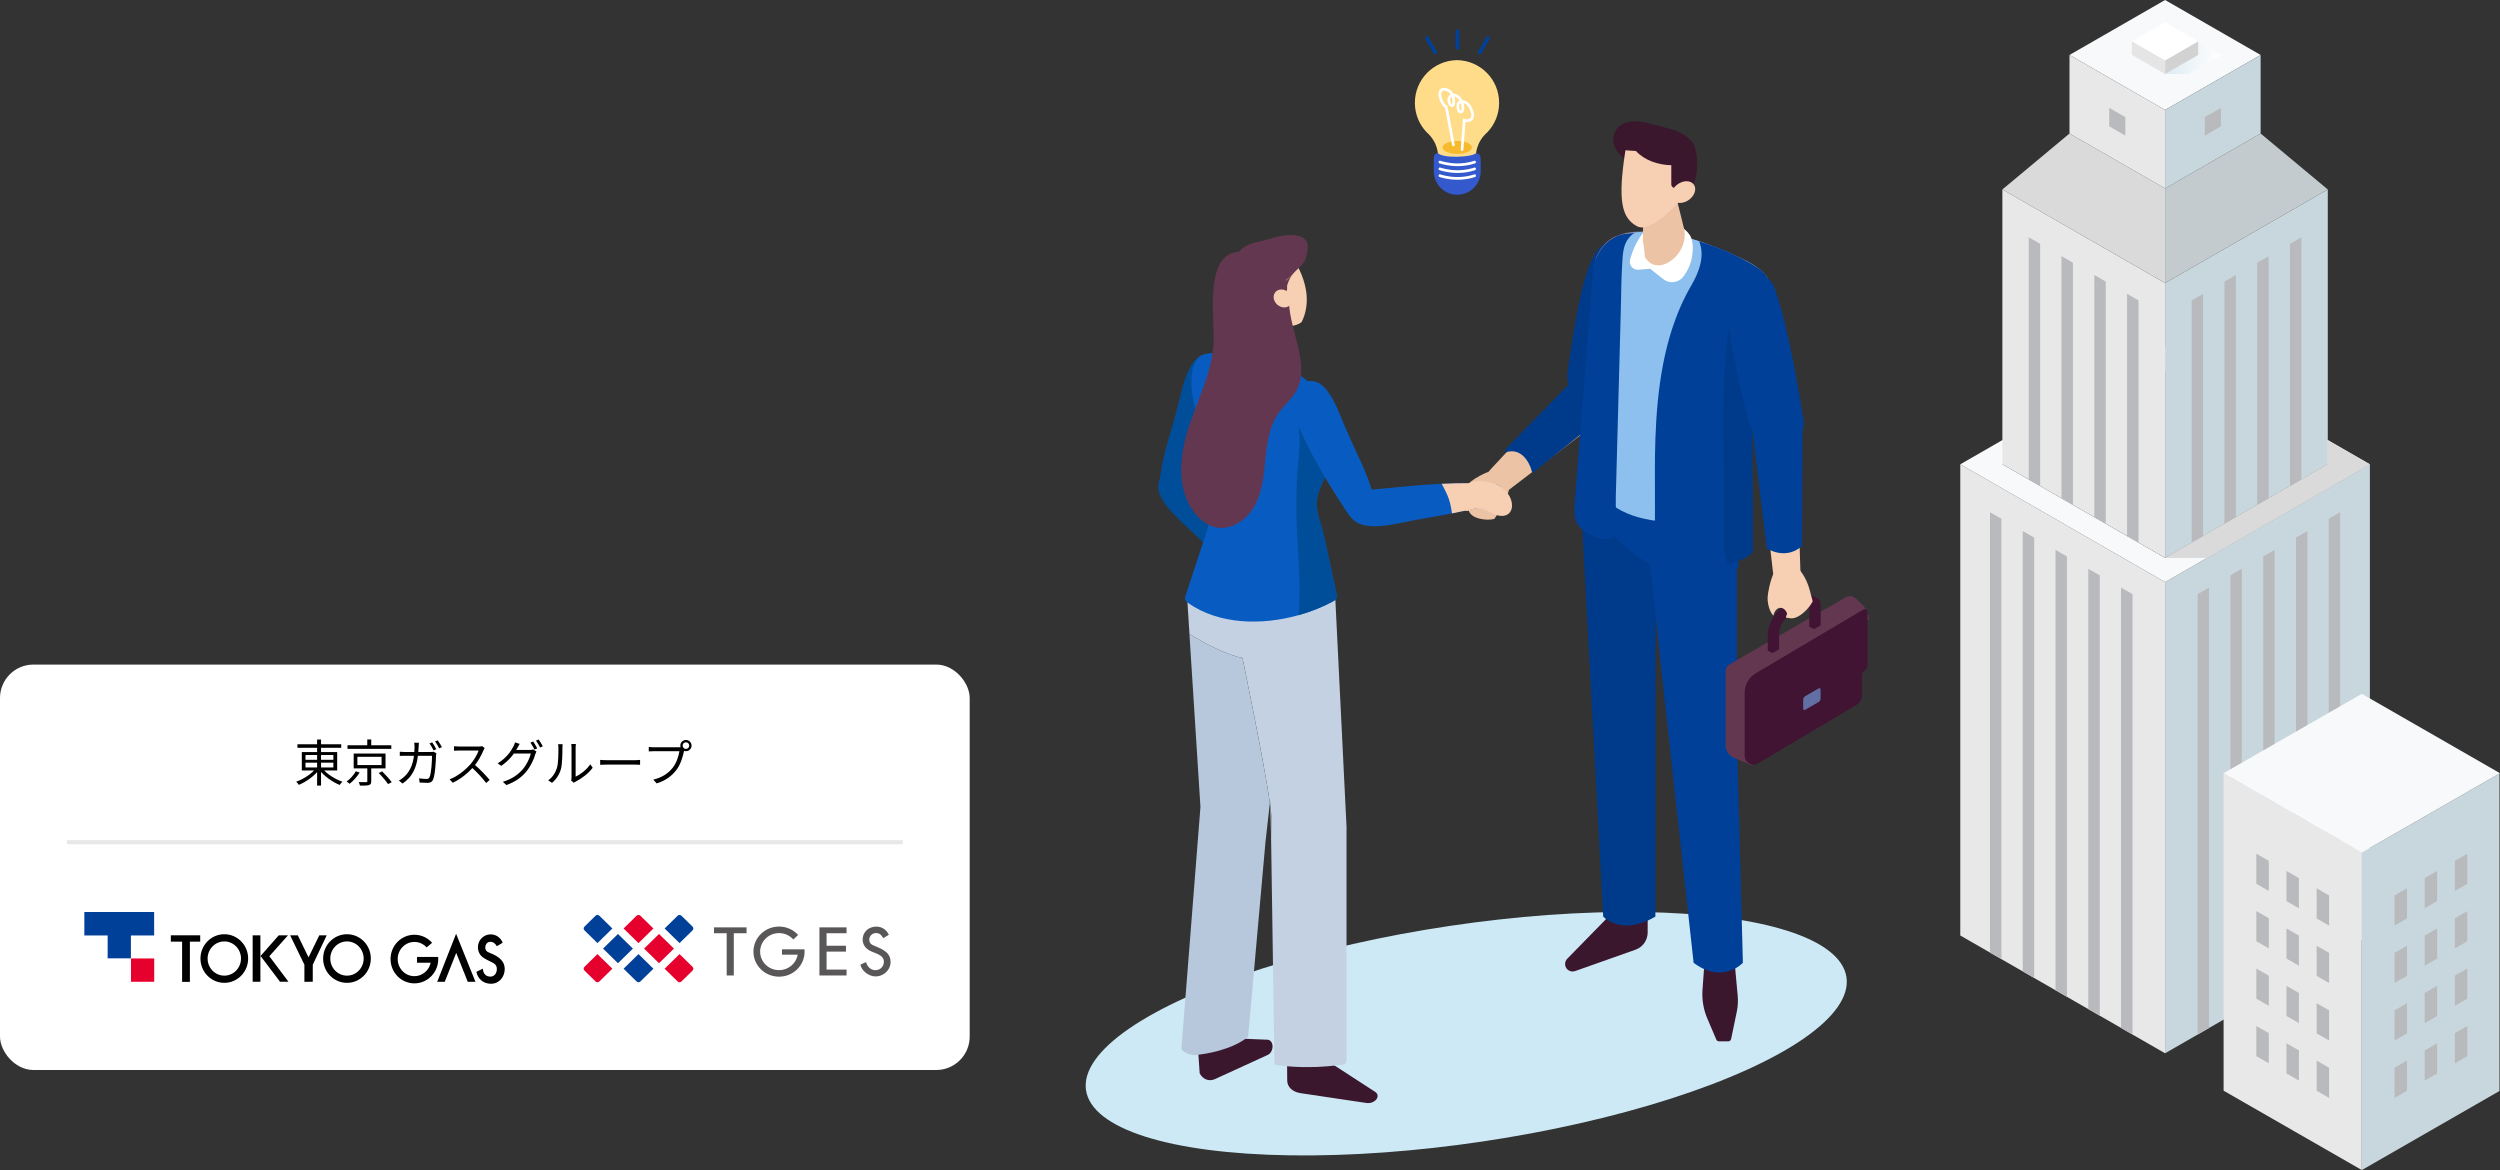 <?xml version="1.0" encoding="UTF-8"?><svg xmlns="http://www.w3.org/2000/svg" width="598.13" height="280" xmlns:xlink="http://www.w3.org/1999/xlink" version="1.1" viewBox="0 0 598.13 280"><rect x="0" y="0" width="598.13" height="280" fill="#333333" stroke="none"/><defs><clipPath id="a"><rect x="469" width="98" height="252" fill="none" stroke-width="0"/></clipPath><linearGradient id="b" data-name="名称未設定グラデーション" x1="518" y1="268.809" x2="531.44" y2="268.809" gradientTransform="translate(0 282) scale(1 -1)" gradientUnits="userSpaceOnUse"><stop offset="0" stop-color="#ddebf1"/><stop offset=".98" stop-color="#fff"/></linearGradient><clipPath id="c"><rect x="532" y="166" width="66" height="114" fill="none" stroke-width="0"/></clipPath><clipPath id="d"><rect x="16" y="214" width="108.945" height="25.569" fill="none" stroke-width="0"/></clipPath><clipPath id="e"><rect x="139.63" y="218.898" width="73.446" height="16.107" fill="none" stroke-width="0"/></clipPath><clipPath id="f"><rect x="385.97" y="29" width="20.082" height="25.404" fill="none" stroke-width="0"/></clipPath></defs><g isolation="isolate"><g><g clip-path="url(#a)"><g><path d="M518,251.998v-112.731l49-28.181v112.731l-49,28.181Z" fill="#c8d7dd" stroke-width="0"/><path d="M469,223.817v-112.731l49,28.181v112.731l-49-28.181Z" fill="#e8e8e8" stroke-width="0"/><path d="M518,82.906l-49,28.181,49,28.182,48.99-28.182-48.99-28.181ZM479.07,111.087l38.93-22.393,38.93,22.393-38.93,22.394-38.93-22.394Z" fill="#f8f9fa" stroke-width="0"/><path d="M518,0l-22.87,13.153,22.87,13.153,22.86-13.153-22.86-13.153Z" fill="#f8f9fa" stroke-width="0"/><path d="M479.07,111.086V45.328l38.93,22.393v65.758l-38.93-22.393Z" fill="#e8e8e8" stroke-width="0"/><path d="M479.07,45.331l16.06-13.386,22.87,13.153v22.626l-38.93-22.393Z" fill="#dadada" stroke-width="0"/><path d="M518,45.097l-22.87-13.153V13.152l22.87,13.153v18.791Z" fill="#e8e8e8" stroke-width="0"/><path d="M518,133.479v-65.758l38.93-22.393v65.758l-38.93,22.393Z" fill="#c8d7dd" stroke-width="0"/><path d="M518,67.724v-22.626l22.86-13.153,16.07,13.386-38.93,22.393Z" fill="#c3cbce" stroke-width="0"/><path d="M540.86,31.944l-22.86,13.153v-18.791l22.86-13.153v18.792Z" fill="#c8d7dd" stroke-width="0"/><path d="M523.58,8.672h-5.58l7.86,4.516-7.86,4.522h5.58l7.86-4.522-7.86-4.516Z" fill="url(#b)" isolation="isolate" mix-blend-mode="multiply" stroke-width="0"/><path d="M525.92,9.875l-7.92,4.557v3.279l7.92-4.557v-3.279Z" fill="#d2d2d2" stroke-width="0"/><path d="M510.08,13.154l7.92,4.557v-3.279l-7.92-4.557v3.279Z" fill="#e5e5e5" stroke-width="0"/><path d="M518,5.309l-7.93,4.558,7.93,4.557,7.92-4.557-7.92-4.558Z" fill="#fff" stroke-width="0"/><g mix-blend-mode="multiply"><path d="M518,133.484h10.06l38.94-22.393-10.07-5.794v5.794l-38.93,22.393Z" fill="#dadada" stroke-width="0"/></g><g mix-blend-mode="multiply"><path d="M507.47,245.946v-105.36l2.74,1.571v105.36l-2.74-1.571Z" fill="#b9babd" stroke-width="0"/><path d="M499.63,241.438v-105.36l2.74,1.571v105.36l-2.74-1.571Z" fill="#b9babd" stroke-width="0"/><path d="M491.79,236.922v-105.36l2.73,1.571v105.36l-2.73-1.571Z" fill="#b9babd" stroke-width="0"/><path d="M483.95,232.409v-105.354l2.73,1.571v105.354l-2.73-1.571Z" fill="#b9babd" stroke-width="0"/><path d="M476.1,227.901v-105.354l2.74,1.565v105.36l-2.74-1.571Z" fill="#b9babd" stroke-width="0"/></g><g mix-blend-mode="multiply"><path d="M508.91,128.256v-57.951l2.73,1.571v57.951l-2.73-1.571Z" fill="#b9babd" stroke-width="0"/><path d="M501.07,123.738v-57.945l2.73,1.571v57.945l-2.73-1.571Z" fill="#b9babd" stroke-width="0"/><path d="M493.22,119.23v-57.945l2.74,1.565v57.951l-2.74-1.571Z" fill="#b9babd" stroke-width="0"/><path d="M485.38,114.721v-57.951l2.73,1.571v57.952l-2.73-1.571Z" fill="#b9babd" stroke-width="0"/></g><g mix-blend-mode="multiply"><path d="M527.09,128.256v-57.951l-2.73,1.571v57.951l2.73-1.571Z" fill="#b9babd" stroke-width="0"/><path d="M534.93,123.738v-57.945l-2.73,1.571v57.945l2.73-1.571Z" fill="#b9babd" stroke-width="0"/><path d="M542.77,119.23v-57.945l-2.73,1.565v57.951l2.73-1.571Z" fill="#b9babd" stroke-width="0"/><path d="M550.61,114.721v-57.951l-2.72,1.571v57.952l2.72-1.571Z" fill="#b9babd" stroke-width="0"/></g><g mix-blend-mode="multiply"><path d="M528.52,245.946v-105.36l-2.73,1.571v105.36l2.73-1.571Z" fill="#b9babd" stroke-width="0"/><path d="M536.36,241.438v-105.36l-2.73,1.571v105.36l2.73-1.571Z" fill="#b9babd" stroke-width="0"/><path d="M544.2,236.922v-105.36l-2.72,1.571v105.36l2.72-1.571Z" fill="#b9babd" stroke-width="0"/><path d="M552.05,232.409v-105.354l-2.73,1.571v105.354l2.73-1.571Z" fill="#b9babd" stroke-width="0"/><path d="M559.89,227.901v-105.354l-2.73,1.565v105.36l2.73-1.571Z" fill="#b9babd" stroke-width="0"/></g><g mix-blend-mode="multiply"><path d="M504.64,25.809l3.85,2.21v4.42l-3.85-2.21v-4.42Z" fill="#b9babd" stroke-width="0"/></g><g mix-blend-mode="multiply"><path d="M531.36,25.809l-3.85,2.21v4.42l3.85-2.21v-4.42Z" fill="#b9babd" stroke-width="0"/></g></g></g><g clip-path="url(#c)"><g><path d="M532,260.947v-75.963l33.07,18.992v75.963l-33.07-18.992Z" fill="#e8e8e8" stroke-width="0"/><path d="M565.07,279.939v-75.963l33.06-18.992v75.963l-33.06,18.992Z" fill="#c8d7dd" stroke-width="0"/><path d="M598.13,184.992l-33.06-18.992-33.07,18.986,33.07,18.992,33.06-18.986Z" fill="#f8f9fa" stroke-width="0"/><g mix-blend-mode="multiply"><path d="M542.81,213.165l-2.98-1.707v-7.216l2.98,1.713v7.21Z" fill="#b9babd" stroke-width="0"/><path d="M550.02,217.306l-2.98-1.707v-7.216l2.98,1.713v7.21Z" fill="#b9babd" stroke-width="0"/><path d="M557.24,221.448l-2.98-1.707v-7.21l2.98,1.707v7.21Z" fill="#b9babd" stroke-width="0"/><path d="M542.81,226.901l-2.98-1.707v-7.21l2.98,1.707v7.21Z" fill="#b9babd" stroke-width="0"/><path d="M550.02,231.05l-2.98-1.707v-7.21l2.98,1.707v7.21Z" fill="#b9babd" stroke-width="0"/><path d="M557.24,235.196l-2.98-1.713v-7.21l2.98,1.707v7.216Z" fill="#b9babd" stroke-width="0"/><path d="M542.81,240.644l-2.98-1.707v-7.21l2.98,1.707v7.21Z" fill="#b9babd" stroke-width="0"/><path d="M550.02,244.79l-2.98-1.713v-7.21l2.98,1.707v7.216Z" fill="#b9babd" stroke-width="0"/><path d="M557.24,248.939l-2.98-1.707v-7.216l2.98,1.707v7.216Z" fill="#b9babd" stroke-width="0"/><path d="M542.81,254.392l-2.98-1.713v-7.21l2.98,1.707v7.216Z" fill="#b9babd" stroke-width="0"/><path d="M550.02,258.532l-2.98-1.707v-7.216l2.98,1.713v7.21Z" fill="#b9babd" stroke-width="0"/><path d="M557.24,262.673l-2.98-1.707v-7.216l2.98,1.713v7.21Z" fill="#b9babd" stroke-width="0"/></g><g mix-blend-mode="multiply"><path d="M587.33,213.165l2.97-1.707v-7.216l-2.97,1.713v7.21Z" fill="#b9babd" stroke-width="0"/><path d="M580.11,217.306l2.97-1.707v-7.216l-2.97,1.713v7.21Z" fill="#b9babd" stroke-width="0"/><path d="M572.9,221.448l2.97-1.707v-7.21l-2.97,1.707v7.21Z" fill="#b9babd" stroke-width="0"/><path d="M587.33,226.901l2.97-1.707v-7.21l-2.97,1.707v7.21Z" fill="#b9babd" stroke-width="0"/><path d="M580.11,231.05l2.97-1.707v-7.21l-2.97,1.707v7.21Z" fill="#b9babd" stroke-width="0"/><path d="M572.9,235.196l2.97-1.713v-7.21l-2.97,1.707v7.216Z" fill="#b9babd" stroke-width="0"/><path d="M587.33,240.644l2.97-1.707v-7.21l-2.97,1.707v7.21Z" fill="#b9babd" stroke-width="0"/><path d="M580.11,244.79l2.97-1.713v-7.21l-2.97,1.707v7.216Z" fill="#b9babd" stroke-width="0"/><path d="M572.9,248.939l2.97-1.707v-7.216l-2.97,1.707v7.216Z" fill="#b9babd" stroke-width="0"/><path d="M587.33,254.392l2.97-1.713v-7.21l-2.97,1.707v7.216Z" fill="#b9babd" stroke-width="0"/><path d="M580.11,258.532l2.97-1.707v-7.216l-2.97,1.713v7.21Z" fill="#b9babd" stroke-width="0"/><path d="M572.9,262.673l2.97-1.707v-7.216l-2.97,1.713v7.21Z" fill="#b9babd" stroke-width="0"/></g></g></g><rect y="159" width="232" height="97" rx="8" ry="8" fill="#fff" stroke-width="0"/><g clip-path="url(#d)"><path d="M62.3,223.781h-1.85v11.102h1.85v-11.102Z" fill="#000" stroke-width="0"/><path d="M64.44,228.779l4.46-4.998h-2.21l-4.35,4.939,4.66,6.166,2.01-.009-4.57-6.098Z" fill="#000" stroke-width="0"/><path d="M76.39,223.773l-2.57,5.28-2.57-5.28h-1.84l3.42,7.04v4.08l2-.006v-4.074l3.34-7.04h-1.78Z" fill="#000" stroke-width="0"/><path d="M47.9,223.773h-7.03v1.517h2.7v9.623h1.86v-9.623h2.47v-1.517Z" fill="#000" stroke-width="0"/><path d="M47.96,229.332c0-3.212,2.56-5.816,5.71-5.816s5.7,2.604,5.7,5.816-2.56,5.815-5.7,5.815-5.71-2.604-5.71-5.815ZM53.67,233.426c2.2,0,3.99-1.837,3.99-4.094s-1.79-4.095-3.99-4.095-4,1.837-4,4.095,1.79,4.094,4,4.094Z" fill="#000" stroke-width="0"/><path d="M77.31,229.332c0-3.212,2.56-5.816,5.71-5.816s5.7,2.604,5.7,5.816-2.55,5.815-5.7,5.815-5.71-2.604-5.71-5.815ZM83.02,233.426c2.2,0,3.99-1.837,3.99-4.094s-1.79-4.095-3.99-4.095-4,1.837-4,4.095,1.79,4.094,4,4.094Z" fill="#000" stroke-width="0"/><path d="M109.12,223.406l-4.52,11.499h1.8l2.75-6.933,2.76,6.933,1.84-.012-4.63-11.487Z" fill="#000" stroke-width="0"/><path d="M117.28,228.021c-.76-.291-1.2-.572-1.17-1.408.03-.699.5-1.283,1.2-1.283.69,0,1.19.406,1.56,1.052l1.39-.832c-.43-1.171-1.55-2.003-2.87-2.003-1.68,0-3.04,1.375-3.05,3.066,0,1.04.47,1.905,1.19,2.436.68.474,1.59.903,2,1.099.92.432,1.34.806,1.34,1.712,0,.996-.62,1.852-1.65,1.793-1.7-.095-1.69-1.837-1.68-1.902l-1.57.755c.33,1.603,1.59,2.859,3.51,2.859s3.28-1.594,3.28-3.567c0-1.846-1.44-2.992-3.48-3.774v-.003Z" fill="#000" stroke-width="0"/><path d="M104.83,228.941h-5.06v1.401h3.27c-.39,1.834-1.99,3.209-3.9,3.209-2.2,0-3.99-1.837-3.99-4.097s1.79-4.095,3.99-4.095c1.16,0,2.2.504,2.93,1.31l1.31-1.103c-1.04-1.182-2.55-1.925-4.24-1.925-3.15,0-5.7,2.604-5.7,5.816s2.55,5.815,5.7,5.815,5.71-2.604,5.71-5.815c0-.172-.01-.344-.03-.513l.01-.003Z" fill="#000" stroke-width="0"/><path d="M36.88,223.819h-5.557l-.003,5.457h-5.567l.003-5.457h-5.578v-5.624h16.702v5.624Z" fill="#004098" stroke-width="0"/><path d="M36.895,229.312h-5.552v5.579h5.552v-5.579Z" fill="#e6002d" stroke-width="0"/></g><g clip-path="url(#e)"><path d="M170.82,223.278h3.04v10.106h1.7v-10.106h3.05v-1.403h-7.79v1.403Z" fill="#595757" stroke-width="0"/><path d="M187.09,227.134v1.273h3.76c-.36,2.102-2.22,3.701-4.46,3.701-2.51,0-4.53-1.985-4.53-4.429s2.02-4.435,4.53-4.435c1.36,0,2.59.597,3.41,1.535l1.15-1.091c-1.12-1.238-2.75-2.008-4.56-2.008-3.39,0-6.13,2.684-6.13,6s2.74,5.992,6.13,5.992,6.11-2.68,6.11-5.992c0-.185,0-.368-.02-.544h-5.39v-.002Z" fill="#595757" stroke-width="0"/><path d="M213.03,229.586c-.35-2.154-2.6-2.7-4.31-3.517-.48-.23-.73-.691-.75-1.195-.04-1.069.99-1.878,2.08-1.584.56.155.72.337,1.28,1.161,0,.007,1.33-.791,1.33-.803-.82-1.809-2.73-2.337-4.34-1.704-1.91.755-2.55,3.156-1.24,4.714.95,1.114,2.44,1.18,3.63,2.013.81.561.94,1.508.56,2.315-.36.792-1.21,1.217-2.08,1.117-.99-.105-1.78-.986-1.97-1.924-.02,0-1.35.604-1.35.604.19,1.39,1.96,2.841,3.6,2.832,2.14-.018,3.92-1.862,3.56-4.027" fill="#595757" stroke-width="0"/><path d="M196.05,233.384h6.49v-1.407h-4.78v-4.304h4.64v-1.405h-4.64v-2.99h4.78v-1.403h-6.49v11.509Z" fill="#595757" stroke-width="0"/><path d="M147.85,230.453l-3.57-3.5,3.57-3.5,3.57,3.5-3.57,3.5Z" fill="#004098" stroke-width="0"/><path d="M157.67,223.454l-3.57,3.499,3.57,3.499,3.57-3.499-3.57-3.499Z" fill="#e6002d" stroke-width="0"/><path d="M143.43,219.116c-.3-.29-.68-.29-.97,0l-2.6,2.553c-.3.286-.3.657,0,.945l3.08,3.026,3.57-3.498-3.08-3.026Z" fill="#004098" stroke-width="0"/><path d="M153.24,219.115c-.29-.289-.67-.289-.96,0l-3.09,3.026,3.57,3.498,3.57-3.498-3.09-3.026Z" fill="#e6002d" stroke-width="0"/><path d="M142.94,228.266l-3.08,3.026c-.3.288-.3.657,0,.947l2.6,2.553c.29.286.67.286.97,0l3.08-3.027-3.57-3.499Z" fill="#e6002d" stroke-width="0"/><path d="M165.67,221.667l-2.61-2.552c-.29-.289-.67-.289-.96,0l-3.09,3.026,3.57,3.498,3.09-3.026c.29-.289.29-.657,0-.946Z" fill="#004098" stroke-width="0"/><path d="M152.76,228.266l-3.57,3.499,3.09,3.027c.29.288.67.288.96,0l3.09-3.027-3.57-3.499h0Z" fill="#004098" stroke-width="0"/><path d="M165.67,231.294l-3.09-3.028-3.57,3.499,3.09,3.028c.29.289.67.289.96,0l2.61-2.552c.29-.291.29-.659,0-.946" fill="#e6002d" stroke-width="0"/></g><rect x="51" y="175" width="131" height="15" fill="#fff" stroke-width="0"/><path d="M71.16,178.072h10.48v.84h-10.48v-.84ZM75.87,176.932h.94v11.028h-.94v-11.028ZM75.6,183.808l.75.336c-1.13,1.512-3.11,2.916-4.86,3.636-.14-.228-.42-.576-.63-.756,1.75-.612,3.72-1.896,4.74-3.216ZM77.11,183.82c1.03,1.32,3.03,2.604,4.81,3.204-.22.18-.49.528-.64.78-1.77-.708-3.78-2.148-4.9-3.648l.73-.336ZM73.09,182.464v1.152h6.67v-1.152h-6.67ZM73.09,180.64v1.14h6.67v-1.14h-6.67ZM72.21,179.932h8.46v4.404h-8.46v-4.404ZM83.14,178.312h10.48v.864h-10.48v-.864ZM87.87,176.92h.95v1.848h-.95v-1.848ZM85.51,181.072v1.968h5.78v-1.968h-5.78ZM84.62,180.28h7.62v3.564h-7.62v-3.564ZM90.61,184.948l.81-.396c.81.78,1.8,1.884,2.3,2.592l-.88.456c-.44-.696-1.42-1.848-2.23-2.652ZM87.88,183.508h.94v3.408c0,.528-.12.78-.54.912-.41.132-1.09.144-2.16.132-.05-.24-.18-.6-.3-.84.82.024,1.57.012,1.79,0,.21,0,.27-.048.27-.216v-3.396ZM85.12,184.54l.92.288c-.58.948-1.5,2.016-2.4,2.688-.18-.168-.51-.408-.71-.528.86-.624,1.75-1.62,2.19-2.448ZM103.4,177.604c.3.432.74,1.152.98,1.644l-.64.288c-.24-.492-.65-1.212-.98-1.668l.64-.264ZM104.72,177.124c.32.432.78,1.188,1.01,1.632l-.65.288c-.26-.528-.65-1.2-.98-1.656l.62-.264ZM100.22,177.7c-.02.276-.05.684-.06.972-.16,4.896-1.48,7.14-3.84,8.796l-.88-.708c.39-.204.87-.552,1.23-.888,1.5-1.356,2.48-3.384,2.51-7.176,0-.276-.03-.708-.08-.996h1.12ZM104.4,180.196c-.04.204-.06.432-.08.588-.03,1.152-.19,4.632-.73,5.784-.24.516-.62.732-1.28.732-.6,0-1.3-.036-1.92-.072l-.12-1.008c.65.096,1.27.144,1.79.144.33,0,.56-.108.69-.396.46-.912.61-3.864.61-5.148h-6.32c-.48,0-.96,0-1.39.036v-1.008c.42.036.91.072,1.38.072h5.93c.32,0,.55-.036.75-.06l.69.336ZM115.96,178.984c-.07.096-.22.36-.28.516-.48,1.188-1.4,2.868-2.39,3.972-1.35,1.5-3.06,2.928-4.96,3.792l-.77-.804c1.95-.744,3.71-2.184,4.95-3.552.81-.924,1.69-2.352,2-3.348h-4.68c-.43,0-1.08.048-1.21.06v-1.08c.16.024.84.072,1.21.072h4.63c.39,0,.71-.036.9-.096l.6.468ZM113.44,182.848c1.3,1.08,2.9,2.76,3.71,3.756l-.83.732c-.86-1.14-2.26-2.676-3.56-3.816l.68-.672ZM127.56,177.4c.3.432.73,1.164.97,1.644l-.65.3c-.24-.492-.65-1.212-.97-1.668l.65-.276ZM128.86,176.92c.33.444.78,1.188,1.01,1.632l-.65.288c-.26-.516-.64-1.2-.98-1.644l.62-.276ZM128.35,179.788c-.1.18-.22.456-.28.648-.32,1.2-1.07,2.832-2.12,4.128-1.09,1.332-2.53,2.436-4.79,3.264l-.86-.78c2.2-.648,3.69-1.74,4.78-3.012.94-1.104,1.67-2.652,1.92-3.744h-4.45l.39-.864h3.82c.33,0,.59-.036.8-.12l.79.48ZM124.33,177.976c-.19.312-.41.72-.53.948-.71,1.32-1.97,3.036-3.89,4.32l-.84-.624c2.08-1.236,3.25-2.976,3.78-4.056.12-.204.3-.648.37-.948l1.11.36ZM136.65,186.748c.05-.18.09-.432.09-.672v-7.188c0-.456-.06-.792-.06-.888h1.1c-.01.096-.06.444-.06.9v6.912c1.12-.504,2.59-1.596,3.5-2.952l.58.828c-1.04,1.404-2.7,2.628-4.09,3.324-.21.096-.33.204-.42.264l-.64-.528ZM131.16,186.7c1.02-.72,1.72-1.788,2.08-2.952.36-1.104.36-3.492.36-4.836,0-.348-.02-.612-.08-.864h1.1c-.01.132-.06.504-.06.852,0,1.332-.03,3.912-.36,5.112-.36,1.284-1.12,2.448-2.13,3.288l-.91-.6ZM143.59,181.804c.37.036.99.072,1.68.072h6.57c.6,0,1.02-.048,1.3-.072v1.176c-.25-.012-.76-.048-1.28-.048h-6.59c-.66,0-1.3.024-1.68.048v-1.176ZM163.32,178.384c0,.444.35.792.79.792.43,0,.79-.348.79-.792,0-.432-.36-.792-.79-.792-.44,0-.79.36-.79.792ZM162.77,178.384c0-.744.6-1.344,1.34-1.344.75,0,1.35.6,1.35,1.344s-.6,1.344-1.35,1.344c-.74,0-1.34-.6-1.34-1.344ZM163.81,179.188c-.08.168-.13.372-.18.6-.26,1.26-.84,3.204-1.8,4.428-1.09,1.416-2.52,2.52-4.71,3.216l-.82-.9c2.33-.588,3.67-1.608,4.68-2.892.85-1.08,1.4-2.76,1.57-3.912h-6.14c-.48,0-.89.024-1.19.048v-1.068c.32.036.8.084,1.2.084h6.01c.19,0,.42-.012.65-.072l.73.468Z" fill="#000" stroke-width="0"/><rect x="16" y="201" width="200" height="1" fill="#e8e8e8" stroke-width="0"/><ellipse cx="350.8" cy="247.315" rx="91.968" ry="26.085" transform="translate(-32.541 54.247) rotate(-8.452)" fill="#cde9f5" stroke-width="0"/><path d="M348.59,14.391c-.04,0-.08,0-.12,0v.003c-5.52.123-9.96,4.645-9.96,10.206,0,2.718,1.06,5.189,2.79,7.018,2.92,2.538,2.75,5.694,2.75,5.694,0,0,1.69.392,4.42.413v.164c2.87,0,4.65-.577,4.65-.577,0,0-.16-3.156,2.76-5.694,1.73-1.829,2.79-4.3,2.79-7.018,0-5.561-4.44-10.083-9.97-10.206v-.002c-.03,0-.07,0-.11,0Z" fill="#ffdc8a" fill-rule="evenodd" stroke-width="0"/><path d="M354.27,38.464c0-.998-.14-1.807-1.14-1.807,0,0-.66.757-4.48.838-3.82.081-4.6-.838-4.6-.838-1,0-1.02.809-1.02,1.807v2.5c0,3.111,2.51,5.632,5.62,5.632s5.62-2.522,5.62-5.632v-2.5Z" fill="#3359cc" stroke-width="0"/><path d="M344.19,38.668c-.06.17.03.356.2.415l.1-.308-.1.308h0v.003c.01.001.01.003.02.006.02.005.04.013.07.022.06.019.14.045.25.076.22.063.54.146.93.23.78.166,1.86.333,3.07.333s2.25-.167,2.99-.334c.37-.083.67-.167.88-.231.1-.032.18-.058.23-.077.03-.009.05-.017.06-.022.01-.003.02-.005.02-.006l.01-.002h0s0,0-.12-.305l.12.304c.17-.064.25-.252.19-.42-.07-.168-.25-.252-.42-.189h0s-.01.001-.01.001c0,0,0,.003-.01.005-.01.004-.03.011-.05.019-.05.017-.12.041-.22.07-.19.059-.47.138-.82.217-.7.159-1.7.318-2.85.318s-2.19-.159-2.94-.319c-.37-.08-.67-.159-.88-.219-.1-.03-.18-.054-.23-.071-.03-.008-.05-.015-.06-.019-.01-.002-.01-.004-.02-.005h0c-.17-.06-.36.03-.41.199Z" fill="#fff" fill-rule="evenodd" stroke-width="0"/><path d="M344.19,40.297c-.06.17.03.356.2.415l.1-.308-.1.308h0v.003c.01.001.01.004.02.006.02.005.04.013.07.022.06.019.14.045.25.077.22.063.54.146.93.229.78.166,1.86.333,3.07.333s2.25-.167,2.99-.334c.37-.083.67-.167.88-.231.1-.032.18-.058.23-.077.03-.009.05-.017.06-.022.01-.003.02-.005.02-.006l.01-.002h0s0,0-.12-.305l.12.305c.17-.064.25-.252.19-.421-.07-.168-.25-.253-.42-.189h0s-.01.001-.01.001c0,0,0,.003-.01.005-.01.004-.03.011-.05.019-.05.017-.12.041-.22.07-.19.059-.47.138-.82.217-.7.159-1.7.318-2.85.318s-2.19-.159-2.94-.319c-.37-.08-.67-.159-.88-.219-.1-.03-.18-.054-.23-.071-.03-.008-.05-.015-.06-.019-.01-.002-.01-.004-.02-.005h0c-.17-.06-.36.03-.41.199Z" fill="#fff" fill-rule="evenodd" stroke-width="0"/><path d="M344.19,41.926c-.06.17.03.356.2.415l.1-.308-.1.308h0v.003c.01.002.01.004.02.006.02.005.04.013.07.022.06.019.14.045.25.077.22.063.54.146.93.229.78.166,1.86.333,3.07.333s2.25-.167,2.99-.334c.37-.084.67-.167.88-.231.1-.032.18-.058.23-.077.03-.009.05-.017.06-.022.01-.003.02-.005.02-.006l.01-.002h0s0,0-.12-.305l.12.305c.17-.064.25-.252.19-.421-.07-.168-.25-.253-.42-.189h0s-.01.001-.01.001c0,0,0,.003-.01.005-.01.004-.03.011-.05.019-.05.017-.12.041-.22.07-.19.059-.47.138-.82.217-.7.159-1.7.318-2.85.318s-2.19-.159-2.94-.319c-.37-.08-.67-.159-.88-.219-.1-.03-.18-.054-.23-.071-.03-.008-.05-.015-.06-.019-.01-.002-.01-.004-.02-.005h0c-.17-.06-.36.03-.41.2Z" fill="#fff" fill-rule="evenodd" stroke-width="0"/><path d="M348.7,7c-.25,0-.45.201-.45.448v3.987c0,.248.2.448.45.448s.45-.201.45-.448v-3.987c0-.248-.2-.448-.45-.448ZM341.17,8.722c-.22.124-.29.398-.17.612l2,3.453c.12.215.4.288.61.164.21-.124.29-.398.16-.612l-1.99-3.453c-.12-.215-.4-.288-.61-.164ZM356.4,9.335c.12-.215.05-.489-.17-.612-.21-.124-.49-.05-.61.164l-1.99,3.453c-.13.215-.05.489.16.612.22.124.49.05.61-.164l2-3.453Z" fill="#004098" fill-rule="evenodd" stroke-width="0"/><ellipse cx="348.647" cy="35.271" rx="3.503" ry="1.548" fill="#f7ba2c" stroke-width="0"/><path d="M345.21,21.703c.11-.04.28-.057.51-.015.62.114,1.04.451,1.32.885-.02.013-.04.027-.07.042-.5.331-.72.958-.67,1.504.05.442.21.851.45,1.126.12.138.26.258.44.318.19.063.39.05.58-.063.09-.053.15-.129.18-.189.04-.063.07-.134.09-.205.05-.141.08-.313.1-.499.03-.373.01-.843-.11-1.319-.01-.068-.03-.136-.05-.204.18.05.39.156.64.343.23.169.42.4.58.662-.05.022-.1.046-.15.073-.32.193-.55.521-.56.93-.01.576.03,1.055.16,1.401.06.178.16.34.31.458.16.122.34.178.53.178.43,0,.66-.338.76-.658.1-.326.11-.74.05-1.16-.03-.21-.08-.431-.15-.653.56.15,1.26.705,1.69,2.03.18.553.19.938.14,1.198-.06.25-.18.402-.34.5-.16.104-.37.157-.61.165-.23.008-.45-.03-.62-.085l-.39-.132-.55,7.437c-.02.18.12.336.3.349.18.013.33-.122.35-.301l.49-6.642c.14.021.29.03.45.025.3-.011.64-.082.93-.266.3-.189.53-.488.62-.91.09-.411.05-.92-.15-1.537-.5-1.54-1.39-2.308-2.25-2.487-.11-.024-.23-.037-.34-.04-.21-.408-.49-.783-.85-1.056-.48-.356-.93-.518-1.33-.513-.35-.633-.93-1.179-1.85-1.348-.32-.057-.6-.047-.85.042-.25.09-.44.254-.58.463-.25.403-.28.952-.2,1.477.08.537.29,1.111.56,1.616.25.454.58.873.95,1.155l1.68,8.922c.04.177.21.293.38.26.18-.033.3-.204.26-.381l-1.73-9.188-.11-.076c-.31-.2-.61-.56-.86-1.007-.24-.444-.42-.945-.48-1.398-.08-.466-.03-.823.1-1.029.06-.095.14-.161.25-.2ZM349.47,24.68c.09.239.15.486.19.725.05.365.03.674-.03.874-.06.201-.13.199-.14.199h0c-.06,0-.1-.015-.12-.035-.03-.024-.07-.074-.11-.18-.09-.221-.13-.593-.12-1.153.01-.16.09-.295.25-.387.02-.016.05-.031.08-.044ZM347.32,23.167c.03.091.06.183.08.276.1.404.12.802.09,1.107-.01.153-.04.273-.07.353,0,.019-.01.034-.01.045-.01,0-.01-.002-.01-.003-.03-.01-.09-.042-.15-.121-.14-.158-.26-.436-.3-.771-.03-.345.12-.709.37-.886Z" fill="#fff" fill-rule="evenodd" stroke-width="0"/><path d="M357.74,123.832l1.38-2.115c1.35-2.041,2.09-4.422,2.17-6.886.17-5.364-7.75-.954-9.27.292-1.06.869-2.16,2.452-2.34,3.844.75-.397,1.66-.543,2.21.037.5.526.45,1.409.11,2.092-.07.409-1.47.189-.62,1.038.66,2.126,4.45,2.444,5.97,2.055.05-.011.1-.02.15-.029.08-.108.16-.214.24-.328Z" fill="#edc3a6" stroke-width="0"/><path d="M377.09,90.311l-20.51,22.04c-1.06,1.135-1.18,2.856-.3,4.127,1.08,1.542,3.22,1.877,4.71.737l23.89-18.249c2.12-1.695,2.45-4.796.73-6.895l-1.22-1.49c-1.86-2.27-5.29-2.398-7.31-.273l.01.003Z" fill="#edc3a6" stroke-width="0"/><path d="M380.68,86.438l-20.58,21.158s.03.242.11.626c3.52-1.163,5.67,1.906,6.41,4.989l21.22-17.032-.07-5.848-7.09-3.893Z" fill="#003b8b" stroke-width="0"/><path d="M394.21,215.55v7.54c0,1.852-1.16,3.505-2.91,4.125l-14.45,5.117c-.63.224-1.34.076-1.83-.382-.73-.688-.76-1.845-.05-2.568l9.24-9.449.06-7.23,9.94,2.847Z" fill="#3a172d" stroke-width="0"/><path d="M378.29,109.688v11.53l5.28,98.069s4.33,4.838,12.49,0v-47.133l.18-50.936-17.95-11.53h0Z" fill="#003b8b" stroke-width="0"/><path d="M414.76,227.532l.99,10.718c.11,1.234.04,2.483-.2,3.692l-1.38,6.669c-.09.319-.36.535-.66.535h-2.25c-.27,0-.52-.173-.64-.446l-2.17-5.092c-.9-2.124-1.29-4.477-1.12-6.817l1.03-14.364,5.66-2.958.74,8.063Z" fill="#3a172d" stroke-width="0"/><path d="M415.55,123.148v52.904l1.44,54.295s-4.79,5.261-11.79,0l-7.01-63.65-3.25-30.232-2.14-15.254,22.74,1.934.01.003Z" fill="#004098" stroke-width="0"/><path d="M397.48,136.469l-1.06-.546c-6.47-3.319-11.85-8.425-15.51-14.708l8.29-13.871,21.19,8.029,5.49,7.776v12.737l-18.4.583Z" fill="#004098" stroke-width="0"/><path d="M387.24,94.195c1.76-7.409,5.2-22.945,5.46-32.007.08-2.477-1.57-4.744-3.99-5.285-1.77-.398-4.01.074-6.42,2.918-3.78,4.454-5.73,19.29-7.17,28.571-.69,4.411,1.45,8.339,5.85,9.085l1.06.179c2.37.401,4.66-1.109,5.21-3.459v-.003Z" fill="#003b8b" stroke-width="0"/><path d="M385.45,63.074c5.87,1.493,11.71,3.063,17.69,4.124,1.04.182,2.08.358,3.13.512,2.35.35,4.72.614,7.09.776,2.91.196,7.1.833,9.92-.105.05-.014.1-.031.15-.048-.01-.253-.04-.498-.1-.737-.66-2.793-4.67-4.841-6.92-5.902-2.5-1.178-5.08-2.275-7.7-3.206-5.12-1.812-10.44-3.012-15.85-3.069-2.96-.031-4.45.375-6.36,1.166-1.87.774-3.55,2.702-4.39,4.614-1.35,3.052,1.22,1.337,3.34,1.871v.003Z" fill="#708dc9" stroke-width="0"/><path d="M382.11,61.201c.17-.321.87-1.434.63-1.106.23-.327.46-.651.7-.964.03-.037.53-.654.88-1.064.21-.168.42-.333.63-.489.2-.145,1.29-1.018,1.55-.987-.96.506-1.02.566-.21.182.19-.077.38-.154.57-.23.57-.222,1.17-.387,1.75-.58-1.79.589-.06.02.42-.06,1.37-.225,2.72-.236,4.09-.347h.16c.12.006.23.008.34.017.63.04,1.27.094,1.91.165,1.35.151,2.7.37,4.04.648.59.125,1.19.262,1.78.41.42.105,2.15.668.39.097,2.8.91,5.6,1.775,8.37,2.767,1.92.686,3.81,1.419,5.68,2.216.71.441,1.42.882,2.13,1.323,1.45.896,2.72,1.536,3.66,2.213,1.95,1.405,2.46,2.989.11,7.469-3.86,7.339-4.98,24.151-5.2,31.925-.12,3.825-.01,7.693.09,11.584-6.04,3.163-13.42,3.212-19.7.128l-.93-.455-9.59-4.696-2.46-1.208c-1.27-.626-2.07-1.875-2.07-3.226v-45.17c.09-.188.18-.375.27-.56h.01Z" fill="#e87953" stroke-width="0"/><path d="M381.79,65.394c.14,1.698.45,3.288.45,5.029v40.338c0,1.348.72,7.592,1.99,8.217l1.67.336c2.29-.026,4.58-.057,6.86-.071,4.81-.023,9.62.057,14.41-.458,1.06-.114,2.11-.253,3.17-.432.65-.109,1.31-.231,1.97-.376,0-.006.01-.006.03-.008.06-.023.16-.052.3-.091.96-.285,1.87-.595,2.8-.953.17-.148.39-.288.6-.418.05-.08.14-.165.24-.245.1-.105.2-.205.27-.279.06-.079.3-.392.38-.606.16-.401.33-.802.49-1.206-.29-1.837-.88-2.65-.94-5.495-.18-9.255.03-28.724,3.63-39.692,1.16-3.544-1.75-6.041-4.96-7.754-1.73-.922-3.54-1.616-4.85-2.13-1.1-.427-2.29-.876-3.54-1.306l-.01-.006c-7.33-2.514-16.71-4.409-22.28,1.422-.36.39-.73.839-1.07,1.328-1,1.445-1.75,3.251-1.62,4.855h.01Z" fill="#8dc0ef" stroke-width="0"/><path d="M400.25,124.85c9.58,0,17.35-4.029,17.35-8.999s-7.77-8.999-17.35-8.999-17.34,4.029-17.34,8.999,7.76,8.999,17.34,8.999Z" fill="#8dc0ef" stroke-width="0"/><path d="M376.78,123.53c-.18-1.221-.07-2.651.07-4.418.3-3.714.59-7.426.88-11.141.38-4.838.77-9.679,1.15-14.514.38-4.855.77-9.708,1.15-14.563.3-3.763.6-7.532.9-11.295.13-1.664.12-3.169.52-4.67.15-.577.36-1.149.66-1.729.17-.319.87-1.431.64-1.109.22-.327.45-.651.7-.964,1.18-1.524,2.96-2.699,4.86-3.075,1.19-.148,2.04-.256,2.69-.333-2.92,2.09-2.74,5.023-2.95,8.718-.14,2.292-.18,5.541-.22,7.634-.02,1.217-.04,1.934-.07,2.978l-1.18,43.969v7.336c0,3.672-3.93,2.739-6.12,1.596-2.47-1.295-3.4-2.634-3.67-4.423l-.01.003Z" fill="#004098" stroke-width="0"/><path d="M395.94,113.367c0,5.444.01,10.882.02,16.323,0,1.843.1,3.934,1.51,5.126.83.702,1.94.933,3,1.118,1.69.287,3.38.497,5.09.642,1.46-.13,2.91-.324,4.35-.577.4-.074.8-.148,1.2-.23.11-.023.38-.083.61-.137.09-.023.16-.04.2-.051.16-.043.31-.088.47-.131.3-.088.6-.173.9-.267.05-.017.11-.034.16-.052,1.38-.44,2.67-1.052,4.01-1.572.21-.131.43-.259.64-.401.3-.197.64-.558.98-.831.05-.182.08-.293.1-.341-.01.059-.05.193-.1.335.01-.008.02-.017.03-.025.03-.043.07-.083.1-.123.04-.091.08-.182.12-.275.01-.018.02-.04.03-.057-.02-3.803-.04-7.609-.06-11.412-.05-9.556-.09-19.11-.14-28.673-.01-1.371-.02-2.745.05-4.116.06-1.263.18-2.52.42-3.763.88-4.562,3.31-8.774,3.71-13.402.13-1.55.01-3.194-.85-4.5-.13-.211-.28-.401-.45-.586-.66-.742-1.51-1.305-2.37-1.826-4.1-2.497-8.54-4.454-13.15-5.794,1.45,3.396,0,7.316-1.86,10.504-1.9,3.251-3.4,6.715-4.57,10.302-3.62,11.084-4.17,23.408-4.16,34.788l.01.003Z" fill="#004098" stroke-width="0"/><path d="M412.45,116.826v13.14c0,1.568.32,3.405.98,5.112.01.017.01.034.02.051,1.38-.441,2.67-1.053,4.01-1.573.22-.131.43-.259.64-.401.3-.196.64-.558.98-.831.05-.182.09-.293.11-.341-.02.06-.06.193-.11.336.01-.009.02-.017.03-.026.04-.043.07-.082.1-.122.04-.091.08-.182.13-.276.01-.017.01-.04.02-.057-.01-3.803-.04-7.609-.05-11.411-.05-9.557-.1-19.111-.15-28.674-.01-1.371-.01-2.744.06-4.115.05-1.263.18-2.52.42-3.763.87-4.563,3.3-8.775,3.7-13.403.13-1.55.01-3.194-.84-4.5-.14-.21-.29-.401-.45-.586-.75.23-1.46.663-2.04,1.192-1.01.907-1.73,2.09-2.44,3.251-1.76,2.896-3.56,5.894-4.04,9.246-1.74,12.251-1.08,25.323-1.08,37.744v.006Z" fill="#003b8b" stroke-width="0"/><path d="M431.48,100.54c-1.16-7.526-3.81-23.218-6.96-31.716-.87-2.324-3.24-3.806-5.69-3.402-1.79.299-3.69,1.576-4.86,5.117-1.82,5.546,1.94,20.029,4.09,29.173,1.01,4.347,4.48,7.185,8.84,6.221l1.04-.23c2.35-.521,3.9-2.779,3.54-5.166v.003Z" fill="#004098" stroke-width="0"/><path d="M445.69,144.892l-1.68-1.647c-.63-.628-1.62-.756-2.4-.304l-27.76,16.019c-.36.211-.64.526-.8.893-.13.256-.2.541-.2.839v17.575c0,1.343.81,2.552,2.05,3.066l4.07,1.684c4.15-5.569,10.67-8.609,14.93-14.045,4.8-6.109,9.99-12.296,12.34-19.822.15-.506.52-.822.94-.967-.07-1.24-.6-2.415-1.49-3.288v-.003Z" fill="#633750" stroke-width="0"/><path d="M419.84,163.175l25.39-11.249c.38-.907.72-1.831,1.01-2.776.16-.512-.85,2.492-.42,2.347,0-1.161.91-5.589.08-6.403l-1.89-1.849c-.63-.628-1.62-.756-2.4-.304l-27.76,16.019c-.36.211-.65.526-.81.893l3.28,2.808c.97.836,2.35,1.038,3.52.517v-.003Z" fill="#633750" stroke-width="0"/><path d="M445.92,160.66c.56-.324.9-.924.9-1.573v-12.685c0-.512-.55-.834-1-.578l-25.7,15.223c-1.67.964-2.7,2.748-2.7,4.679v15.089c0,1.624,1.76,2.639,3.17,1.826l23.62-14.023c.7-.403,1.28-1.399,1.28-2.21v-5.003c0-.307.16-.588.43-.742v-.003Z" fill="#401432" stroke-width="0"/><path d="M435.11,167.962l-3.22,1.854c-.26.151-.47.029-.47-.276v-2.156c0-.304.21-.671.47-.824l3.22-1.855c.26-.151.47-.028.47.276v2.156c0,.304-.21.671-.47.825Z" fill="#616fa4" stroke-width="0"/><path d="M435.6,145.806c0-1.67-.09-2.691-1.23-2.856-.74-.748-2.6-.828-3.95-.051l-3.44,1.985c-2.23,1.288-4.04,4.429-4.04,7.003v3.797l1.14.572,1.58-.914v-3.797c0-1.567,1.11-3.475,2.46-4.26l3.44-1.986c.36-.207.7-.31,1.01-.327.19.293.31.683.31,1.175v3.797l1.14.572,1.58-.913v-3.797Z" fill="#401432" stroke-width="0"/><path d="M433.59,143.461l-.68-2.506c-.66-2.42-1.98-4.545-3.84-6.152-4.04-3.495-6.08,6.019-6.16,8.092-.06,1.445.41,3.376,1.36,4.4.21-.887.73-1.757,1.56-1.863.75-.094,1.4.501,1.69,1.218.27.315-.87,1.371.38,1.177,2.1.762,4.96-2.272,5.71-3.811.02-.051.05-.097.08-.142-.03-.137-.06-.276-.09-.413h-.01Z" fill="#f7cfb2" stroke-width="0"/><path d="M420.79,107.133l3.4,29.794c.22,1.536,1.48,2.711,3.03,2.822,1.88.133,3.48-1.323,3.53-3.2l-.95-30.042c.01-2.713-.45-4.915-3.16-4.898l-1.93.015c-2.93.02-4.31,2.605-3.93,5.512l.01-.003Z" fill="#f7cfb2" stroke-width="0"/><path d="M422.71,131.2s4.43,2.97,8.46-.583l.07-28.167c-2.84-2.233-6.67-2.767-10.01-1.394l-2.07.851,3.55,29.293h0Z" fill="#004098" stroke-width="0"/><path d="M404.32,56.284c-.86-1.317-2.41-2.301-2.41-2.304-.33-.128-.64-.242-.95-.344-.63-.515-1.37-.825-2.22-.828-4.82,0-7.59,5.086-8.73,9.25-.37,1.308.66,2.586,1.98,2.475l2.81-.23,3.17,2.489c1.5,1.18,3.66.896,4.81-.654.91-1.235,1.79-2.915,2.09-5.006.29-2.008.07-3.891-.55-4.849v.003Z" fill="#fff" stroke-width="0"/><path d="M403,55.05c-.02-.131-2.28-9.247-2.33-9.369l-.58-.29-.96.882c-.71-.626-2.17-.577-2.93.077-1.15.984-2.19,2.281-3.05,3.644-.24,3.479.09.262-.09,7.924.36.614.33,3.456.58,3.783,1.02,1.348,1.74,1.587,2.6,1.752,2.68.521,7.51-3.169,6.76-8.402h0Z" fill="#edc3a6" stroke-width="0"/><g clip-path="url(#f)"><path d="M404.8,33.883c-2.63-3.081-6.65-3.237-10.23-4.341-2.59-.799-5.82-.928-7.58,1.094-.86.983-1.19,2.363-.93,3.632.37,1.812,1.81,3.204,3.25,4.389,1.72,1.414,3.53,2.71,5.43,3.876,2.04,1.254,7.8,4.53,9.94,2.137,1.92-2.134,1.7-8.934.12-10.791v.003Z" fill="#3a172d" stroke-width="0"/><path d="M388.89,35.961l2.51.166c1.99,2.185,5.25,3.352,8.46,3.397v4.603c0,.482.43.88.96.88.21,0,.41-.066.57-.172l.39,3.283s-6.67,7.891-10.15,5.995c-3.6-1.962-4.66-5.95-2.74-18.149v-.003Z" fill="#f7cfb2" stroke-width="0"/><path d="M400.21,47.8c.77,1.013,2.52,1.01,3.9-.009,1.39-1.019,1.88-2.662,1.11-3.674s-2.52-1.01-3.9.009c-1.39,1.016-1.88,2.662-1.11,3.674Z" fill="#f7cfb2" stroke-width="0"/></g><rect x="274.92" y="141.742" width="54.68" height="122.184" fill="none" stroke-width="0"/><path d="M307.89,248.031l.08,10.506c0,1.516,1.28,2.72,3.19,3.004l15.82,2.359c.69.104,1.46-.107,1.99-.542.81-.657.84-1.606.07-2.107l-10.12-6.562-.07-5.908-10.97-.747.01-.003Z" fill="#3a172d" stroke-width="0"/><path d="M303.92,192.766c.2,1.462.31,2.554.28,3.12-.02.602-.05,2.255-.09,4.655l.81,54.166s6.59,1.375,16.42-.01c.47-.066.82-.46.82-.933v-55.921l-2.76-56.101-35.37,1.256.55,8.691c3.25,2.047,9.15,5.167,12.68,5.698,0,0,5.12,24.581,6.57,34.684.01-.09.06-.585.06-.585l.03,1.28Z" fill="#c3d1e2" stroke-width="0"/><path d="M286.04,242.515l.99,14.296c.79,1.477,2.28,2.014,3.7,1.343l12.64-5.793c.52-.243.92-.829,1.05-1.519.2-1.039-.28-1.978-1.06-2.085l-11.12-.446-1.57-8.053-4.64,2.257h.01Z" fill="#3a172d" stroke-width="0"/><path d="M303.89,191.484s-.05.498-.06.586c.03.241.06.471.09.695l-.03-1.281Z" fill="#c3d1e2" stroke-width="0"/><path d="M303.92,192.766l.19,7.774c.04-2.4.07-4.053.09-4.655.02-.569-.08-1.658-.28-3.119Z" fill="#c3d1e2" stroke-width="0"/><path d="M284.58,151.688l.09,1.472.23,3.639,2.31,36.269-4.55,57.791c-.05.788,2.36,1.633,3.15,1.572,2.98-.229,9.17-1.368,12.81-4.4l4.14-46.521.33-2.936s.62-5.516.73-6.502c-1.45-10.103-6.57-34.684-6.57-34.684-3.52-.531-9.42-3.648-12.67-5.698v-.002Z" fill="#b7c8dd" stroke-width="0"/><path d="M285.15,115.657c3.21-6.951,6.15-14.281,8-21.722.43-1.726.8-3.524.47-5.27-.53-2.787-3.48-4.54-6.25-3.467-2.61,1.012-4.03,5.694-4.64,8.24-2.61,10.811-4.18,13.541-5.16,20.624-.41,3.006.22,6.857,4.14,6.121,1.79-.336,2.77-3.072,3.44-4.523v-.003Z" fill="#004d99" stroke-width="0"/><path d="M303.93,138.396c-.06-.111-.12-.219-.19-.324-1.03-1.584-1.99-3.203-3.09-4.747-3.8-5.356-8.1-10.345-12.44-15.265-2.3-2.603-6.65-8.519-10.21-4.162-3.63,4.452,4.64,10.831,7.37,13.482.98.945,1.95,1.886,2.92,2.83,3.7,3.584,7.33,7.026,11.29,10.317.55.455,1.12.924,1.81,1.115,2.01.56,3.42-1.479,2.54-3.243v-.003Z" fill="#004d99" stroke-width="0"/><path d="M319.71,143.215c-.18.324-.53.529-.87.714-2.48,1.331-5.26,2.44-8.17,3.254-8.87,2.486-19.05,2.238-26.38-2.896-.25-.176-.5-.361-.64-.614-.22-.424-.08-.927.07-1.377,1.64-4.983,3.29-9.966,4.93-14.949,1.05-3.175,1.52-5.698,1.19-8.38.35-6.65-1.83-12.682-3.4-19.057-1.03-4.186-2.65-10.523.19-14.286,1.66-2.199,10.37-.814,12.89-.43,5.78.885,11.62,3.706,15.53,8.177,2.05,2.344,3.56,5.14,4.27,8.346.78,3.578-.04,7.344-1.5,10.706-.82,1.905-1.85,3.731-2.45,5.722-1,3.314.28,5.692,1.07,8.803,1.02,4.022,1.79,8.129,2.68,12.182.21.936.41,1.872.62,2.808.09.424.18.884-.03,1.271v.006Z" fill="#085cc1" stroke-width="0"/><path d="M319.71,143.21c-.18.324-.53.529-.87.714-2.48,1.331-5.26,2.44-8.17,3.254.67-7.233-.19-14.614-.44-21.916-.21-6.175.06-12.335.69-18.482.3-2.969-1.17-8.951.3-11.525,1.08-1.888,2.45-2.287,3.83-1.888,2.05,2.343,3.57,5.139,4.27,8.345.79,3.578-.04,7.344-1.49,10.706-.83,1.905-1.86,3.731-2.46,5.722-.99,3.314.28,5.692,1.07,8.803,1.02,4.022,1.79,8.129,2.68,12.183.21.935.42,1.871.62,2.807.09.424.19.884-.03,1.271v.006Z" fill="#004d99" stroke-width="0"/><path d="M321.31,121.062c-4.21-6.394-8.21-13.206-11.15-20.288-.68-1.644-1.32-3.365-1.25-5.143.11-2.836,2.77-5.006,5.66-4.36,2.74.611,4.83,5.028,5.82,7.457,4.19,10.3,6.15,12.769,8.18,19.626.86,2.913.8,6.815-3.19,6.67-1.81-.065-3.19-2.625-4.07-3.959v-.003Z" fill="#085cc1" stroke-width="0"/><path d="M359.03,119.849c-.56.444-1.27.635-1.96.814-3.25.845-6.46,1.533-9.69,2.159-1.75.341-3.51.66-5.29.972-1.33.239-2.66.478-4,.714-3.75.672-13.76,3.652-15.25-1.897-1.46-5.432,5.88-5.501,9.34-5.845,4.24-.424,8.5-.81,12.76-1.021,2.3-.108,4.6-.173,6.91-.156,1.89.011,3.77.179,5.66.264.12.003.25.02.37.037,1.95.319,2.78,2.648,1.15,3.954v.005Z" fill="#085cc1" stroke-width="0"/><path d="M359.03,119.854c-.56.444-1.27.635-1.97.814-3.24.845-6.45,1.533-9.68,2.159-.14-1.158-.36-2.301-.73-3.414-.45-1.368-1.2-2.594-1.71-3.66,2.3-.108,4.6-.174,6.9-.157,1.9.012,3.77.18,5.67.265.12.003.24.02.37.037,1.95.318,2.78,2.648,1.15,3.954v.002Z" fill="#f7cfb2" stroke-width="0"/><path d="M307.38,60.277l-.31,4.107-.98,13.104-.18,2.329-.33,4.463h-.04l-.29,3.885s-.45.185-1.32.319c-.79.116-1.92.193-3.37.045-3.02-.31-6.49-2.93-6.52-3.541-.04-.62.83-2.876.83-2.876l5.69-20.447c2.63-.523,3.96-2.065,6.81-1.385l.01-.003Z" fill="#f68a8b" stroke-width="0"/><path d="M308.34,60.449l-.88,5.748s-.03-.017-.08-.048c-.02.185-.04.373-.12.577-.14.415-.32.805-.53,1.172-.28.62-.55,1.246-.85,1.857-.16.344-.41.6-.71.782.63.475,1.18.742,1.18.742l-1.33,2.21c-1.74,1.394-3.85,2.227-6.05,2.418,2.23,1.027,4.46,2.031,6.71,2.992l.23-.987c3.98.663,5.53-.884,5.53-.884,3.98-8.178-3.1-16.58-3.1-16.58Z" fill="#f7cfb2" stroke-width="0"/><path d="M309.36,65.621c-.1.082-.19.159-.29.242-.01.014-.02.028-.03.043l.32-.284h0Z" fill="#643750" stroke-width="0"/><path d="M312.44,57.53c-1.56-1.943-5.74-1.317-8.03-.552-3.17,1.061-6.1.779-8.43,3.74-3.44,4.357.83,8.866-.12,13.417-.18.842-.6,1.701-.34,2.52.23.68.89,1.129,1.58,1.337,1.54.466,3.25-.086,4.55-1.056,1.29-.97,2.24-2.312,3.17-3.632.99-1.408,3.14-2.622,3.14-4.474,0-.151-.02-.296-.04-.441.28-.868.58-1.712,1.12-2.477l-1.52,1.371c-.02-.034-.04-.068-.06-.102.55-.427,1.09-.862,1.61-1.314.08-.102.16-.205.24-.304,1.25-1.49,2.89-2.276,3.3-4.471.23-1.217.6-2.614-.16-3.558l-.01-.003Z" fill="#643750" stroke-width="0"/><path d="M284.22,102.777c2.11-6.699,5.53-13.101,6.11-20.101.45-5.339-2.4-21.145,5.37-22.362,3.49-.546,10.01,1.945,12.16,4.593-.27,1.772-.28,3.59-.07,5.339.09.745.3,1.434.6,2.062.23,7.082,5.31,15.305,1.57,21.554-1.04,1.732-2.65,3.043-3.85,4.67-2.3,3.117-2.92,7.136-3.32,10.99-.4,3.854-.68,7.845-2.48,11.275-1.8,3.43-5.6,6.164-9.4,5.381-1.97-.406-3.67-1.703-4.95-3.268-4.44-5.446-3.85-13.43-1.74-20.129v-.005Z" fill="#643750" stroke-width="0"/><path d="M305.95,73.156c-1.1-.688-1.54-2.031-1-2.998.54-.967,1.86-1.189,2.95-.501s1.54,2.031,1,2.998c-.54.967-1.86,1.189-2.95.501Z" fill="#f7cfb2" stroke-width="0"/><path d="M358.38,116.095c5.23,2.682,4.26,9.878-2.02,6.411-1.2-.663-2.6-1.323-3.89-.859-.46.168-.88.472-1.36.58-1.83.418-4.17-8.328,4.65-6.966,1,.154,1.87.447,2.62.828v.006Z" fill="#f7cfb2" stroke-width="0"/></g></g></svg>